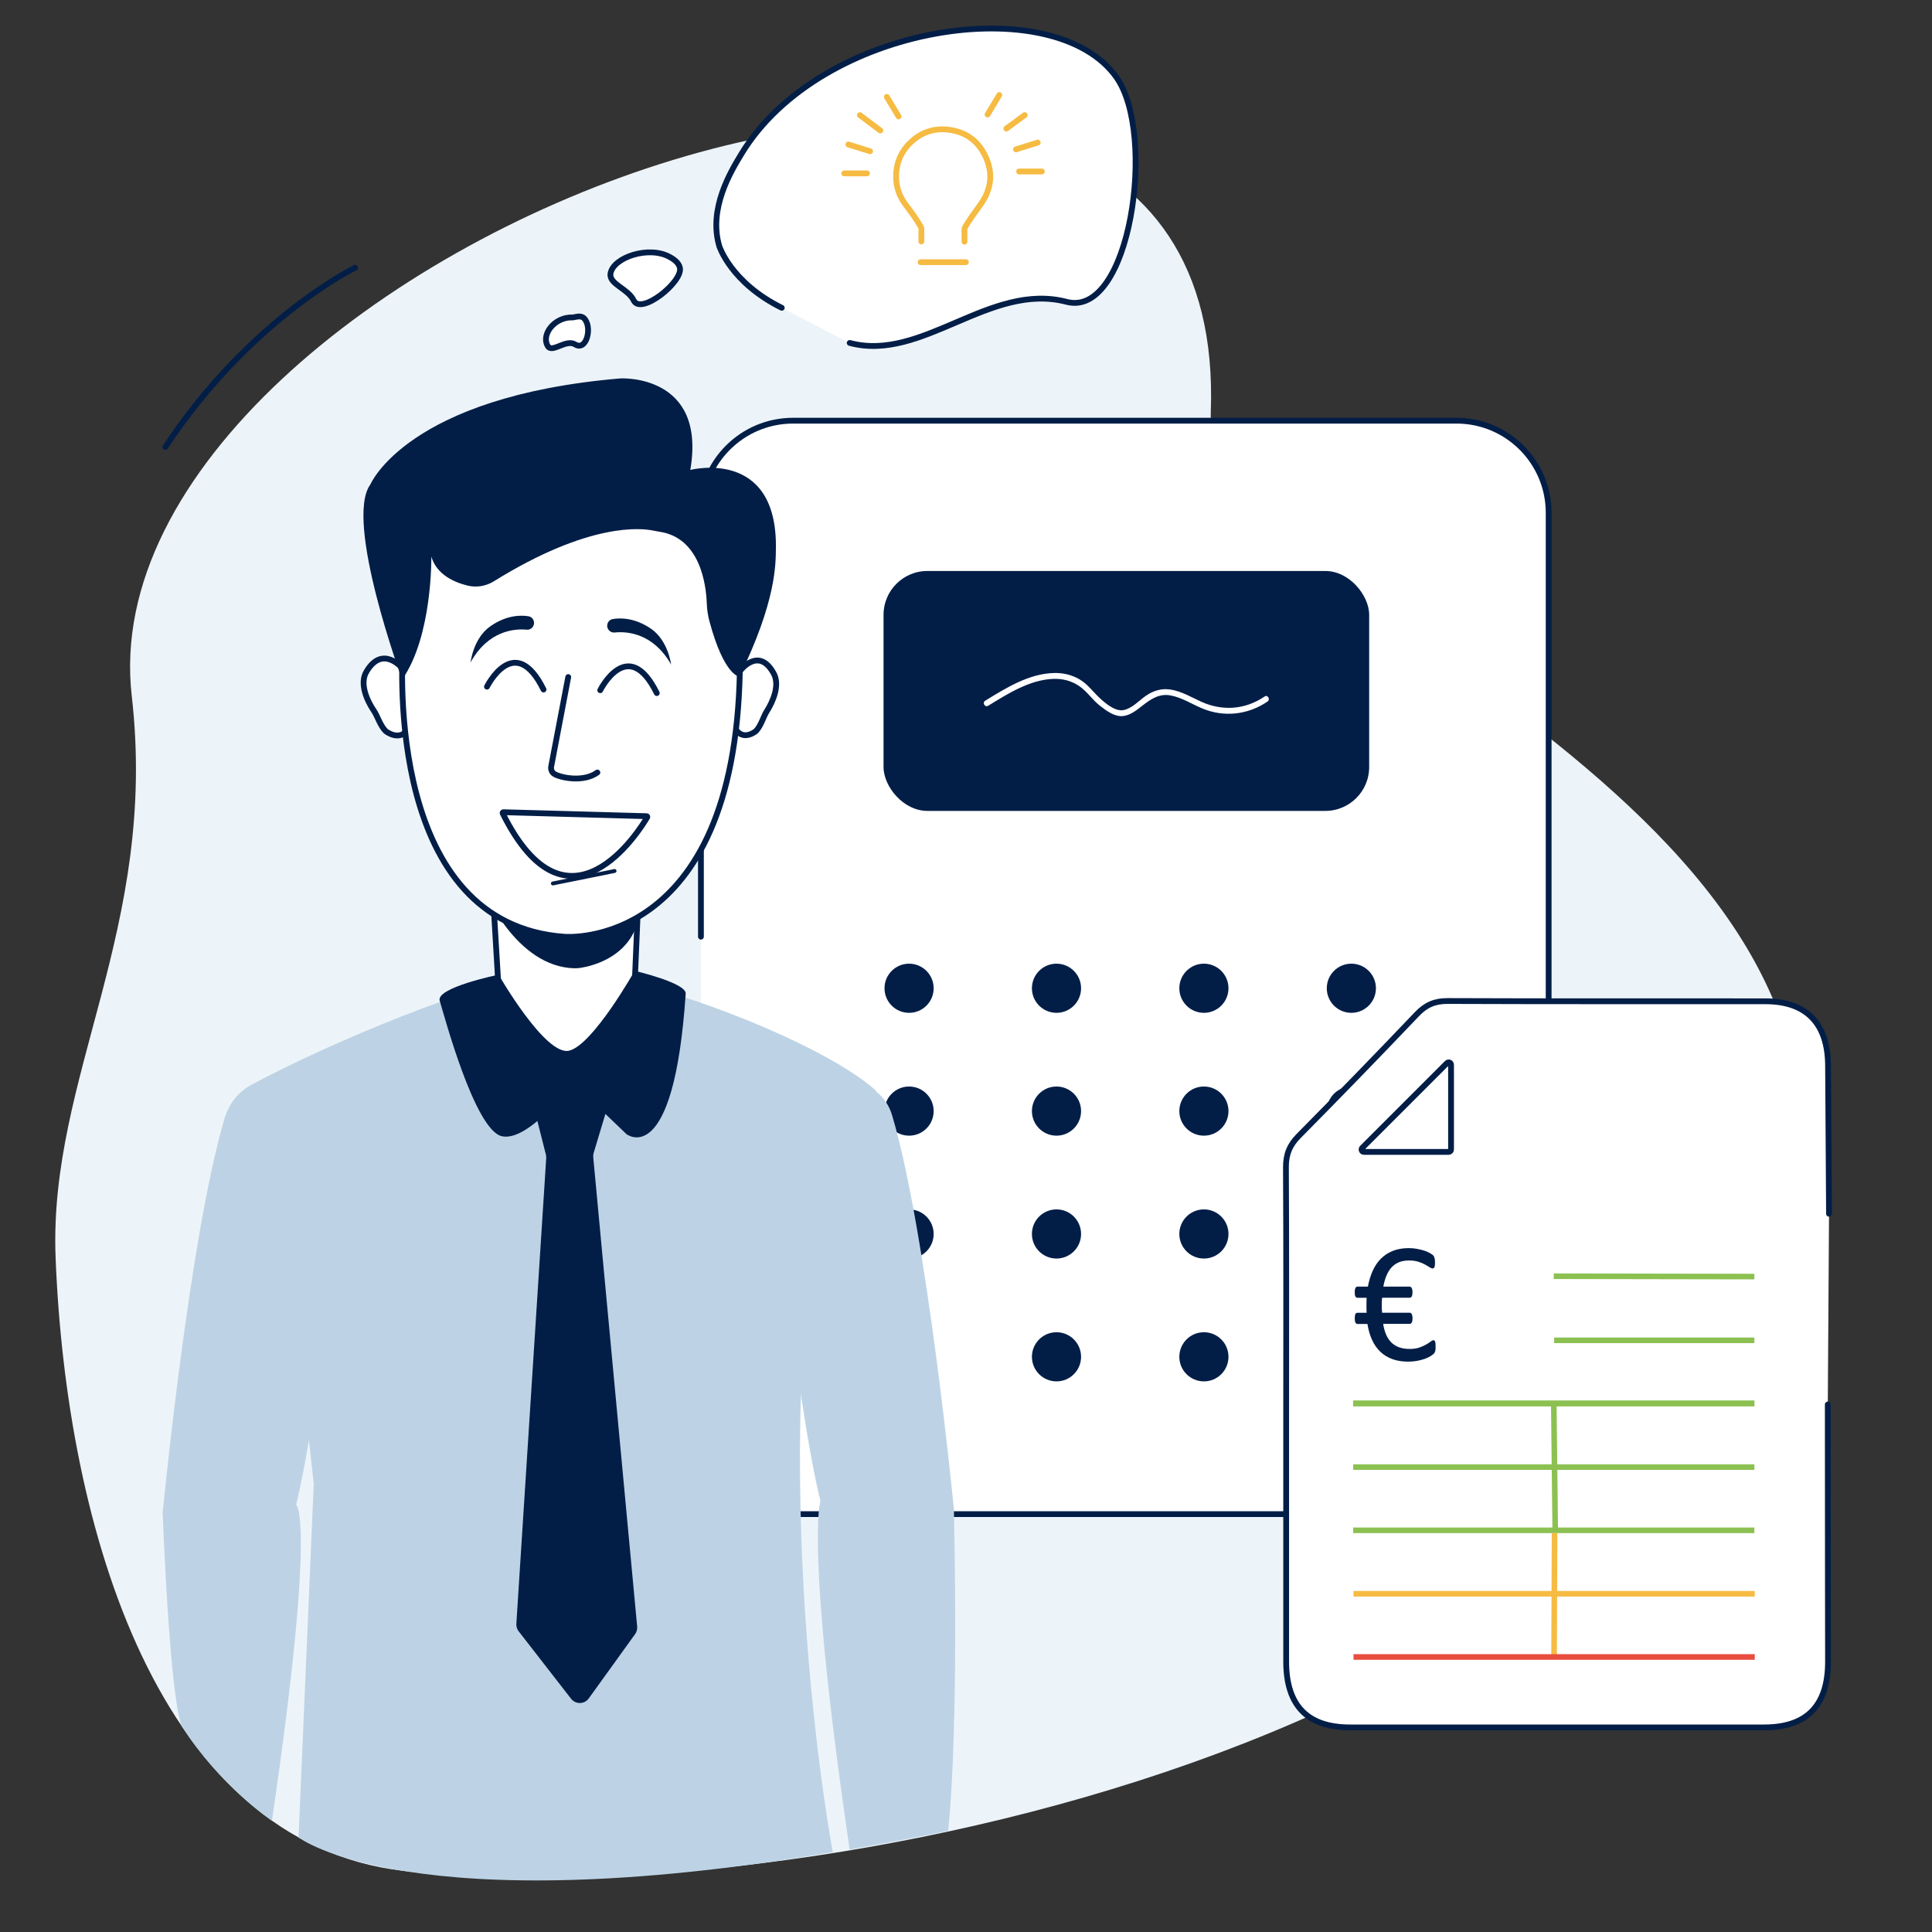 <?xml version="1.0" encoding="UTF-8"?><svg id="a" xmlns="http://www.w3.org/2000/svg" width="500" height="500" viewBox="0 0 500 500"><rect x="0" y="0" width="500" height="500" fill="#333333" stroke="none"/><path d="M313.35,106.64c-1.9,50.74,179.96,98.17,149.73,213.98-34.44,131.94-258.82,175.33-358.84,163.54-63.25-7.45-87.08-88.47-89.85-158.69-1.85-46.93,26.63-85.01,19.71-145.32C20.78,64.06,319.09-46.53,313.35,106.64Z" style="fill:#edf4f9;"/><path d="M91.89,69.29s-27.11,13.18-49.09,46.37" style="fill:none; stroke:#021e47; stroke-linecap:round; stroke-linejoin:round; stroke-width:1.5px;"/><g id="b"><path d="M181.4,242.41v-109.69c0-13.17,10.68-23.85,23.85-23.85h171.69c13.17,0,23.85,10.68,23.85,23.85v235.28c0,13.17-10.68,23.85-23.85,23.85h-171.69c-13.17,0-23.85-10.68-23.85-23.85v-68.36" style="fill:#fff; stroke:#021e47; stroke-linecap:round; stroke-linejoin:round; stroke-width:1.5px;"/><rect x="227.91" y="147.02" width="127.18" height="63.59" rx="12.1" ry="12.1" style="fill:#021e47; stroke:#fff; stroke-linecap:round; stroke-linejoin:round; stroke-width:1.5px;"/><path d="M255.72,182.66c5.12-3.13,10.71-6.73,16.89-6.97,2.45-.09,4.8.53,6.81,1.95s3.37,3.58,5.35,5.09c1.56,1.2,3.55,2.7,5.63,2.6s3.84-1.61,5.41-2.83c2.19-1.69,4.3-3.07,7.2-2.51s5.41,2.21,8.07,3.33c5.64,2.38,11.92,1.69,16.96-1.77.79-.54.04-1.84-.76-1.3-4.99,3.42-10.92,3.84-16.39,1.36-2.55-1.16-5.06-2.68-7.87-3.14-2.37-.39-4.49.24-6.44,1.58-1.8,1.24-3.59,3.3-5.82,3.72s-4.86-1.89-6.32-3.28c-1.72-1.63-3.02-3.49-5.12-4.71-1.93-1.12-4.14-1.64-6.36-1.61-6.59.09-12.57,3.86-18,7.18-.82.5-.07,1.8.76,1.3h0Z" style="fill:#fff;"/><circle cx="235.27" cy="255.76" r="6.36" style="fill:#021e47;"/><circle cx="235.27" cy="287.55" r="6.36" style="fill:#021e47;"/><circle cx="235.27" cy="319.35" r="6.36" style="fill:#021e47;"/><circle cx="273.42" cy="255.76" r="6.36" style="fill:#021e47;"/><circle cx="273.42" cy="287.55" r="6.36" style="fill:#021e47;"/><circle cx="273.42" cy="319.35" r="6.36" style="fill:#021e47;"/><circle cx="311.57" cy="255.76" r="6.36" style="fill:#021e47;"/><circle cx="311.57" cy="287.55" r="6.36" style="fill:#021e47;"/><circle cx="311.57" cy="319.35" r="6.36" style="fill:#021e47;"/><circle cx="349.73" cy="255.76" r="6.36" style="fill:#021e47;"/><circle cx="349.73" cy="287.55" r="6.36" style="fill:#021e47;"/><circle cx="349.73" cy="319.35" r="6.36" style="fill:#021e47;"/><circle cx="235.27" cy="351.14" r="6.36" style="fill:#021e47;"/><circle cx="273.42" cy="351.14" r="6.36" style="fill:#021e47;"/><circle cx="311.57" cy="351.14" r="6.36" style="fill:#021e47;"/><circle cx="349.73" cy="351.14" r="6.36" style="fill:#021e47;"/></g><g id="c"><path d="M473.35,314.12l-.25-38.16c0-11.05-5.56-16.82-16.21-16.83-27.42-.02-54.84.04-82.26-.07-3.25-.01-5.6.96-7.88,3.35-10.12,10.63-20.35,21.16-30.67,31.59-2.32,2.34-3.3,4.76-3.28,8.12.12,21.57.06,43.14.06,64.71,0,21.06-.01,42.11,0,63.17,0,11.38,5.48,17.04,16.5,17.05,35.73.01,71.46.01,107.19,0,11.05,0,16.54-5.64,16.54-17.01,0-3.18-.06-35.78-.06-66.56" style="fill:#fff; stroke:#021e47; stroke-linecap:round; stroke-linejoin:round; stroke-width:1.5px;"/><path d="M374.49,275.12l-21.94,21.94c-.39.39-.11,1.05.43,1.05h21.94c.34,0,.61-.27.61-.61v-21.94c0-.55-.66-.82-1.05-.43Z" style="fill:none; stroke:#021e47; stroke-linecap:round; stroke-linejoin:round; stroke-width:1.5px;"/><rect x="427.34" y="304.37" width="1.45" height="51.92" transform="translate(96.99 757.82) rotate(-89.9)" style="fill:#8cc152;"/><rect x="402.21" y="346.15" width="51.82" height="1.45" style="fill:#8cc152;"/><rect x="350.19" y="362.51" width="103.84" height="1.45" style="fill:#8cc152;"/><rect x="350.19" y="362.46" width="103.84" height="1.45" style="fill:#8cc152;"/><rect x="401.58" y="363.09" width="1.45" height="33.27" transform="translate(-4.28 4.58) rotate(-.65)" style="fill:#8cc152;"/><rect x="350.19" y="378.96" width="103.84" height="1.45" style="fill:#8cc152;"/><rect x="350.19" y="395.32" width="103.84" height="1.45" style="fill:#8cc152;"/><rect x="386.24" y="412.07" width="32.06" height="1.45" transform="translate(-12.15 813.39) rotate(-89.77)" style="fill:#f6bb42;"/><rect x="350.29" y="411.74" width="103.84" height="1.45" style="fill:#f6bb42;"/><rect x="350.29" y="428.1" width="103.84" height="1.45" style="fill:#e84d3d;"/><path d="M371.54,348.61c0,.52-.04.9-.13,1.15-.09.25-.22.46-.4.63-.18.17-.46.37-.84.61-.38.24-.86.46-1.42.66-.56.21-1.21.38-1.95.52-.74.14-1.54.21-2.39.21-1.51,0-2.85-.22-4.04-.64-1.19-.43-2.22-1.06-3.1-1.88-.88-.83-1.6-1.85-2.16-3.06-.56-1.21-.97-2.6-1.22-4.17h-2.55c-.24,0-.42-.11-.54-.34-.13-.23-.19-.6-.19-1.12,0-.25.01-.47.04-.65.03-.18.07-.34.13-.45.06-.12.13-.2.21-.25.08-.05.18-.08.3-.08h2.39c-.02-.28-.03-.57-.03-.88,0-.3-.01-.6-.01-.9,0-.35,0-.72.01-1.09,0-.37.02-.71.03-1.02h-2.39c-.22,0-.39-.11-.51-.33-.12-.22-.18-.6-.18-1.13,0-.25.02-.47.06-.65.04-.18.08-.33.14-.44.06-.11.13-.2.22-.25.09-.06.19-.09.31-.09h2.68c.28-1.51.7-2.87,1.25-4.1.55-1.23,1.26-2.27,2.13-3.14.86-.86,1.89-1.53,3.08-2.01,1.19-.47,2.57-.71,4.13-.71.69,0,1.38.06,2.05.18.67.12,1.29.27,1.84.44s1.03.37,1.42.59c.39.21.67.39.83.52.16.13.28.26.34.38.07.12.12.25.17.4.04.15.08.33.1.53.02.21.03.45.03.73s-.01.49-.03.68c-.02.19-.06.34-.11.45-.05.12-.12.21-.19.27-.07.06-.17.09-.29.09-.22,0-.49-.11-.81-.32-.32-.21-.71-.45-1.19-.71-.47-.26-1.04-.49-1.72-.71-.67-.21-1.47-.32-2.4-.32s-1.83.15-2.57.45c-.74.3-1.38.75-1.92,1.33-.54.58-.98,1.29-1.33,2.13-.35.83-.62,1.78-.81,2.85h6.78c.12,0,.22.03.31.09.09.06.17.14.23.25s.12.26.16.44c.04.19.06.4.06.65,0,.53-.07.91-.2,1.13s-.32.33-.55.33h-7.11c-.03.31-.05.62-.07.94-.02.32-.02.66-.02,1.03,0,.33,0,.64.02.95.01.31.04.63.07.95h7.11c.12,0,.22.03.31.08.09.05.17.14.23.25.07.12.12.27.16.45.04.19.06.4.06.65,0,.52-.07.89-.2,1.12-.13.23-.32.34-.55.34h-6.85c.16,1.03.42,1.96.76,2.77.35.81.8,1.49,1.37,2.05.57.55,1.24.97,2.02,1.25.78.28,1.68.42,2.71.42.96,0,1.78-.12,2.47-.35.69-.24,1.27-.5,1.76-.78.49-.28.88-.54,1.19-.78.3-.24.55-.35.74-.35.1,0,.19.03.25.08.07.05.13.15.18.28s.08.31.1.53c.01.22.02.5.02.84Z" style="fill:#021e47;"/></g><g id="d"><path d="M73.72,316.28l7.47,67.72-3.93,91.52s28.93,22.28,138.26,3.81c0,0-16.8-89.09-3.13-174.91l14.33-22.18c-16.34-14.49-69.01-33.27-85.1-30.85-18.29,2.76-56.19,18.34-76.52,29.33-7.8,4.22-9.72,14.14-4.05,20.77l12.66,14.8Z" style="fill:#bdd3e5;"/><path d="M129.56,264.71l-2.45-41.03,38.68,2.41-.41,2.04-1.19,28.13c-.34,8.05,0,16.17-8.47,17.53h0c-10.12,1.62-25.21.18-26.17-9.08Z" style="fill:#fff; stroke:#021e47; stroke-linecap:round; stroke-linejoin:round; stroke-width:1.5px;"/><path d="M125.29,230.27s8.13,19.94,23.37,20.32c.59.01,1.19-.04,1.77-.14,2.85-.48,10.64-2.44,13.83-9.69.44-.99.65-2.07.66-3.15l.13-9.64-39.77,2.3h0Z" style="fill:#021e47;"/><path d="M177.46,257.16c.19-2.79-13.21-5.91-13.21-5.91,0,0-10.8,19.17-16.95,20.66-6.15,1.49-18.26-19.66-18.26-19.66,0,0-16.28,3.33-15.24,6.74,1.05,3.41,9.07,33.64,16.14,35.08,7.06,1.44,18.3-13.86,18.3-13.86l13.89,13.3s12.25,9.63,15.33-36.36Z" style="fill:#021e47;"/><path d="M136.19,278.72l5.09,20.11c.07.29.1.59.08.89l-7.73,120.52c-.04.7.17,1.39.6,1.94l13.56,17.45c1.17,1.51,3.46,1.47,4.58-.08l12-16.65c.4-.56.59-1.25.53-1.94l-11.37-121.49c-.03-.37,0-.74.11-1.09l6.45-21.45" style="fill:#021e47;"/><path d="M89.23,299.35s-6.18,64.03-12.6,90.08c0,0,5.35,2.7-6.25,81.77,0,0-13.46-8.96-23.29-24.39,0,0-2.86-3.42-5-55.28,0,0,6.95-71.72,16.01-102,2.43-8.11,12.11-11.41,19.04-6.55,4.77,3.35,9.54,8.5,12.1,16.38Z" style="fill:#bdd3e5;"/><path d="M199.73,298.4s6.18,64.03,12.6,90.08c0,0-4.05,11.1,7.55,90.17,0,0,13.62-2.31,25.49-4.83,0,0,2.79-21.57,1.5-83.24,0,0-6.95-71.72-16.01-102-2.43-8.11-12.11-11.41-19.04-6.55-4.77,3.35-9.54,8.5-12.1,16.38Z" style="fill:#bdd3e5;"/></g><path d="M104.2,173.03s-5.17-6.39-9.39.84c-1.77,3.04.08,7.34,2.04,10.22.8,1.18,1.55,3.72,2.97,5.13,0,0,3.26,2.62,5.53-.14" style="fill:#fff; stroke:#021e47; stroke-linecap:round; stroke-linejoin:round; stroke-width:1.5px;"/><path d="M191.66,173.47s4.72-6.21,8.57.81c1.62,2.95-.07,7.13-1.86,9.92-.73,1.14-1.42,3.61-2.71,4.98,0,0-2.98,2.54-5.04-.13" style="fill:#fff; stroke:#021e47; stroke-linecap:round; stroke-linejoin:round; stroke-width:1.5px;"/><path d="M104.35,165.83s-.92-18.71,10.08-34.16c25.63-36.01,78.14-18.91,77.04,41.88-1.31,72.63-45.34,68.89-45.34,68.89-45.86-3.23-42.33-69.13-41.78-76.62" style="fill:#fff; stroke:#021e47; stroke-linecap:round; stroke-linejoin:round; stroke-width:1.5px;"/><path d="M200.8,142.08c-.07,3.72.17,13.39-9.45,33.04,0,0-3.94-.17-7.74-14.3-.4-1.5-.64-3.05-.69-4.6-.17-4.75-1.64-17.09-12.32-18.62-.5-.07-1-.16-1.5-.27-3.07-.66-16.57-2.24-41.29,13.11-2.01,1.25-4.47,1.68-6.8,1.11-3.44-.84-8-2.82-9.38-7.49,0,0,.33,20.57-7.56,31.8,0,0-15.11-41.15-8.21-50.5,0,0,9.53-22.76,64.72-27.43,0,0,22.34-1.25,18.07,23.69,0,0,22.62-5.89,22.15,20.47Z" style="fill:#021e47;"/><path d="M147.06,175.22l-4.41,23.13c-.16.8.2,1.63.93,2.02,1.8.97,7.5,2.11,11.02-.45" style="fill:#fff; stroke:#021e47; stroke-linecap:round; stroke-linejoin:round; stroke-width:1.5px;"/><path d="M121.79,171.41s.66-6.24,5.14-9.35c4.14-2.89,7.85-2.89,9.81-2.58.86.13,1.48.88,1.47,1.75h0c-.01,1.03-.89,1.83-1.91,1.73-3.24-.29-9.96.25-14.51,8.45Z" style="fill:#021e47;"/><path d="M173.68,171.97s-.74-6.23-5.25-9.29c-4.18-2.84-7.88-2.8-9.84-2.47-.86.14-1.47.9-1.45,1.77h0c.02,1.03.91,1.81,1.93,1.71,3.24-.33,9.96.14,14.61,8.28Z" style="fill:#021e47;"/><path d="M130.29,210.2l37.04,1.03c.15,0,.24.15.17.28-1.87,3.18-20.44,33.12-37.41-1.03-.06-.13.04-.28.19-.27Z" style="fill:#fff; stroke:#021e47; stroke-linecap:round; stroke-linejoin:round; stroke-width:1.5px;"/><path d="M126.03,177.71s7.15-14.4,14.64.74" style="fill:#fff; stroke:#021e47; stroke-linecap:round; stroke-linejoin:round; stroke-width:1.5px;"/><path d="M155.34,178.63s7.15-14.4,14.64.74" style="fill:#fff; stroke:#021e47; stroke-linecap:round; stroke-linejoin:round; stroke-width:1.5px;"/><line x1="143.08" y1="228.64" x2="159.05" y2="225.41" style="fill:#fff; stroke:#021e47; stroke-linecap:round; stroke-linejoin:round;"/><path d="M219.9,88.75c18.8,5.05,36.28-15.83,56.14-10.63,16.51,4.32,23.3-43.35,12.91-58.09-16.08-22.81-76.56-13.92-97.03,19.74-2.78,4.58-8.66,14.24-5.76,23.96,0,0,2.99,9.41,16.16,15.93" style="fill:#fff; stroke:#021e47; stroke-linecap:round; stroke-linejoin:round; stroke-width:1.5px;"/><path d="M238.44,62.49c.02-1.06,0-2.11.01-3.17,0-.29-.08-.54-.23-.79-1.12-1.85-2.35-3.63-3.68-5.34-1.69-2.17-2.61-4.62-2.63-7.37-.03-3.49,1.2-6.5,3.72-8.93,2.64-2.55,5.85-3.71,9.49-3.36,4.39.42,7.75,2.61,9.73,6.56,2.25,4.46,1.82,8.82-1.12,12.88-1.34,1.85-2.68,3.69-3.87,5.63-.18.3-.26.58-.26.93.01,1.01,0,2.02.01,3.02" style="fill:none; stroke:#f6bb42; stroke-linecap:round; stroke-linejoin:round; stroke-width:1.5px;"/><line x1="238.26" y1="67.85" x2="249.97" y2="67.85" style="fill:none; stroke:#f6bb42; stroke-linecap:round; stroke-linejoin:round; stroke-width:1.5px;"/><line x1="263.75" y1="44.38" x2="269.64" y2="44.38" style="fill:none; stroke:#f6bb42; stroke-linecap:round; stroke-linejoin:round; stroke-width:1.5px;"/><line x1="262.94" y1="38.65" x2="268.57" y2="36.9" style="fill:none; stroke:#f6bb42; stroke-linecap:round; stroke-linejoin:round; stroke-width:1.5px;"/><line x1="260.44" y1="33.28" x2="265.19" y2="29.79" style="fill:none; stroke:#f6bb42; stroke-linecap:round; stroke-linejoin:round; stroke-width:1.5px;"/><line x1="255.58" y1="29.64" x2="258.62" y2="24.59" style="fill:none; stroke:#f6bb42; stroke-linecap:round; stroke-linejoin:round; stroke-width:1.5px;"/><line x1="224.38" y1="44.87" x2="218.49" y2="44.87" style="fill:none; stroke:#f6bb42; stroke-linecap:round; stroke-linejoin:round; stroke-width:1.5px;"/><line x1="225.18" y1="39.14" x2="219.56" y2="37.39" style="fill:none; stroke:#f6bb42; stroke-linecap:round; stroke-linejoin:round; stroke-width:1.5px;"/><line x1="232.55" y1="30.13" x2="229.51" y2="25.08" style="fill:none; stroke:#f6bb42; stroke-linecap:round; stroke-linejoin:round; stroke-width:1.5px;"/><line x1="227.83" y1="33.77" x2="222.53" y2="29.8" style="fill:none; stroke:#f6bb42; stroke-linecap:round; stroke-linejoin:round; stroke-width:1.5px;"/><path d="M173.43,66.57c-5.35-3.11-14.73-.02-15.43,4.22-.45,2.74,4.52,3.88,6,6.96,1.86,3.88,12.62-4.73,11.97-8.35-.27-1.52-1.81-2.42-2.54-2.84Z" style="fill:#fff; stroke:#021e47; stroke-linecap:round; stroke-linejoin:round; stroke-width:1.5px;"/><path d="M148.11,82.15c-4.6-.12-8.13,4.43-6.35,7.41,1.15,1.92,4.69-1.89,7.09-.42,3.03,1.85,4.49-4.68,2.28-6.79-.93-.89-2.39-.18-3.02-.2Z" style="fill:#fff; stroke:#021e47; stroke-linecap:round; stroke-linejoin:round; stroke-width:1.5px;"/></svg>